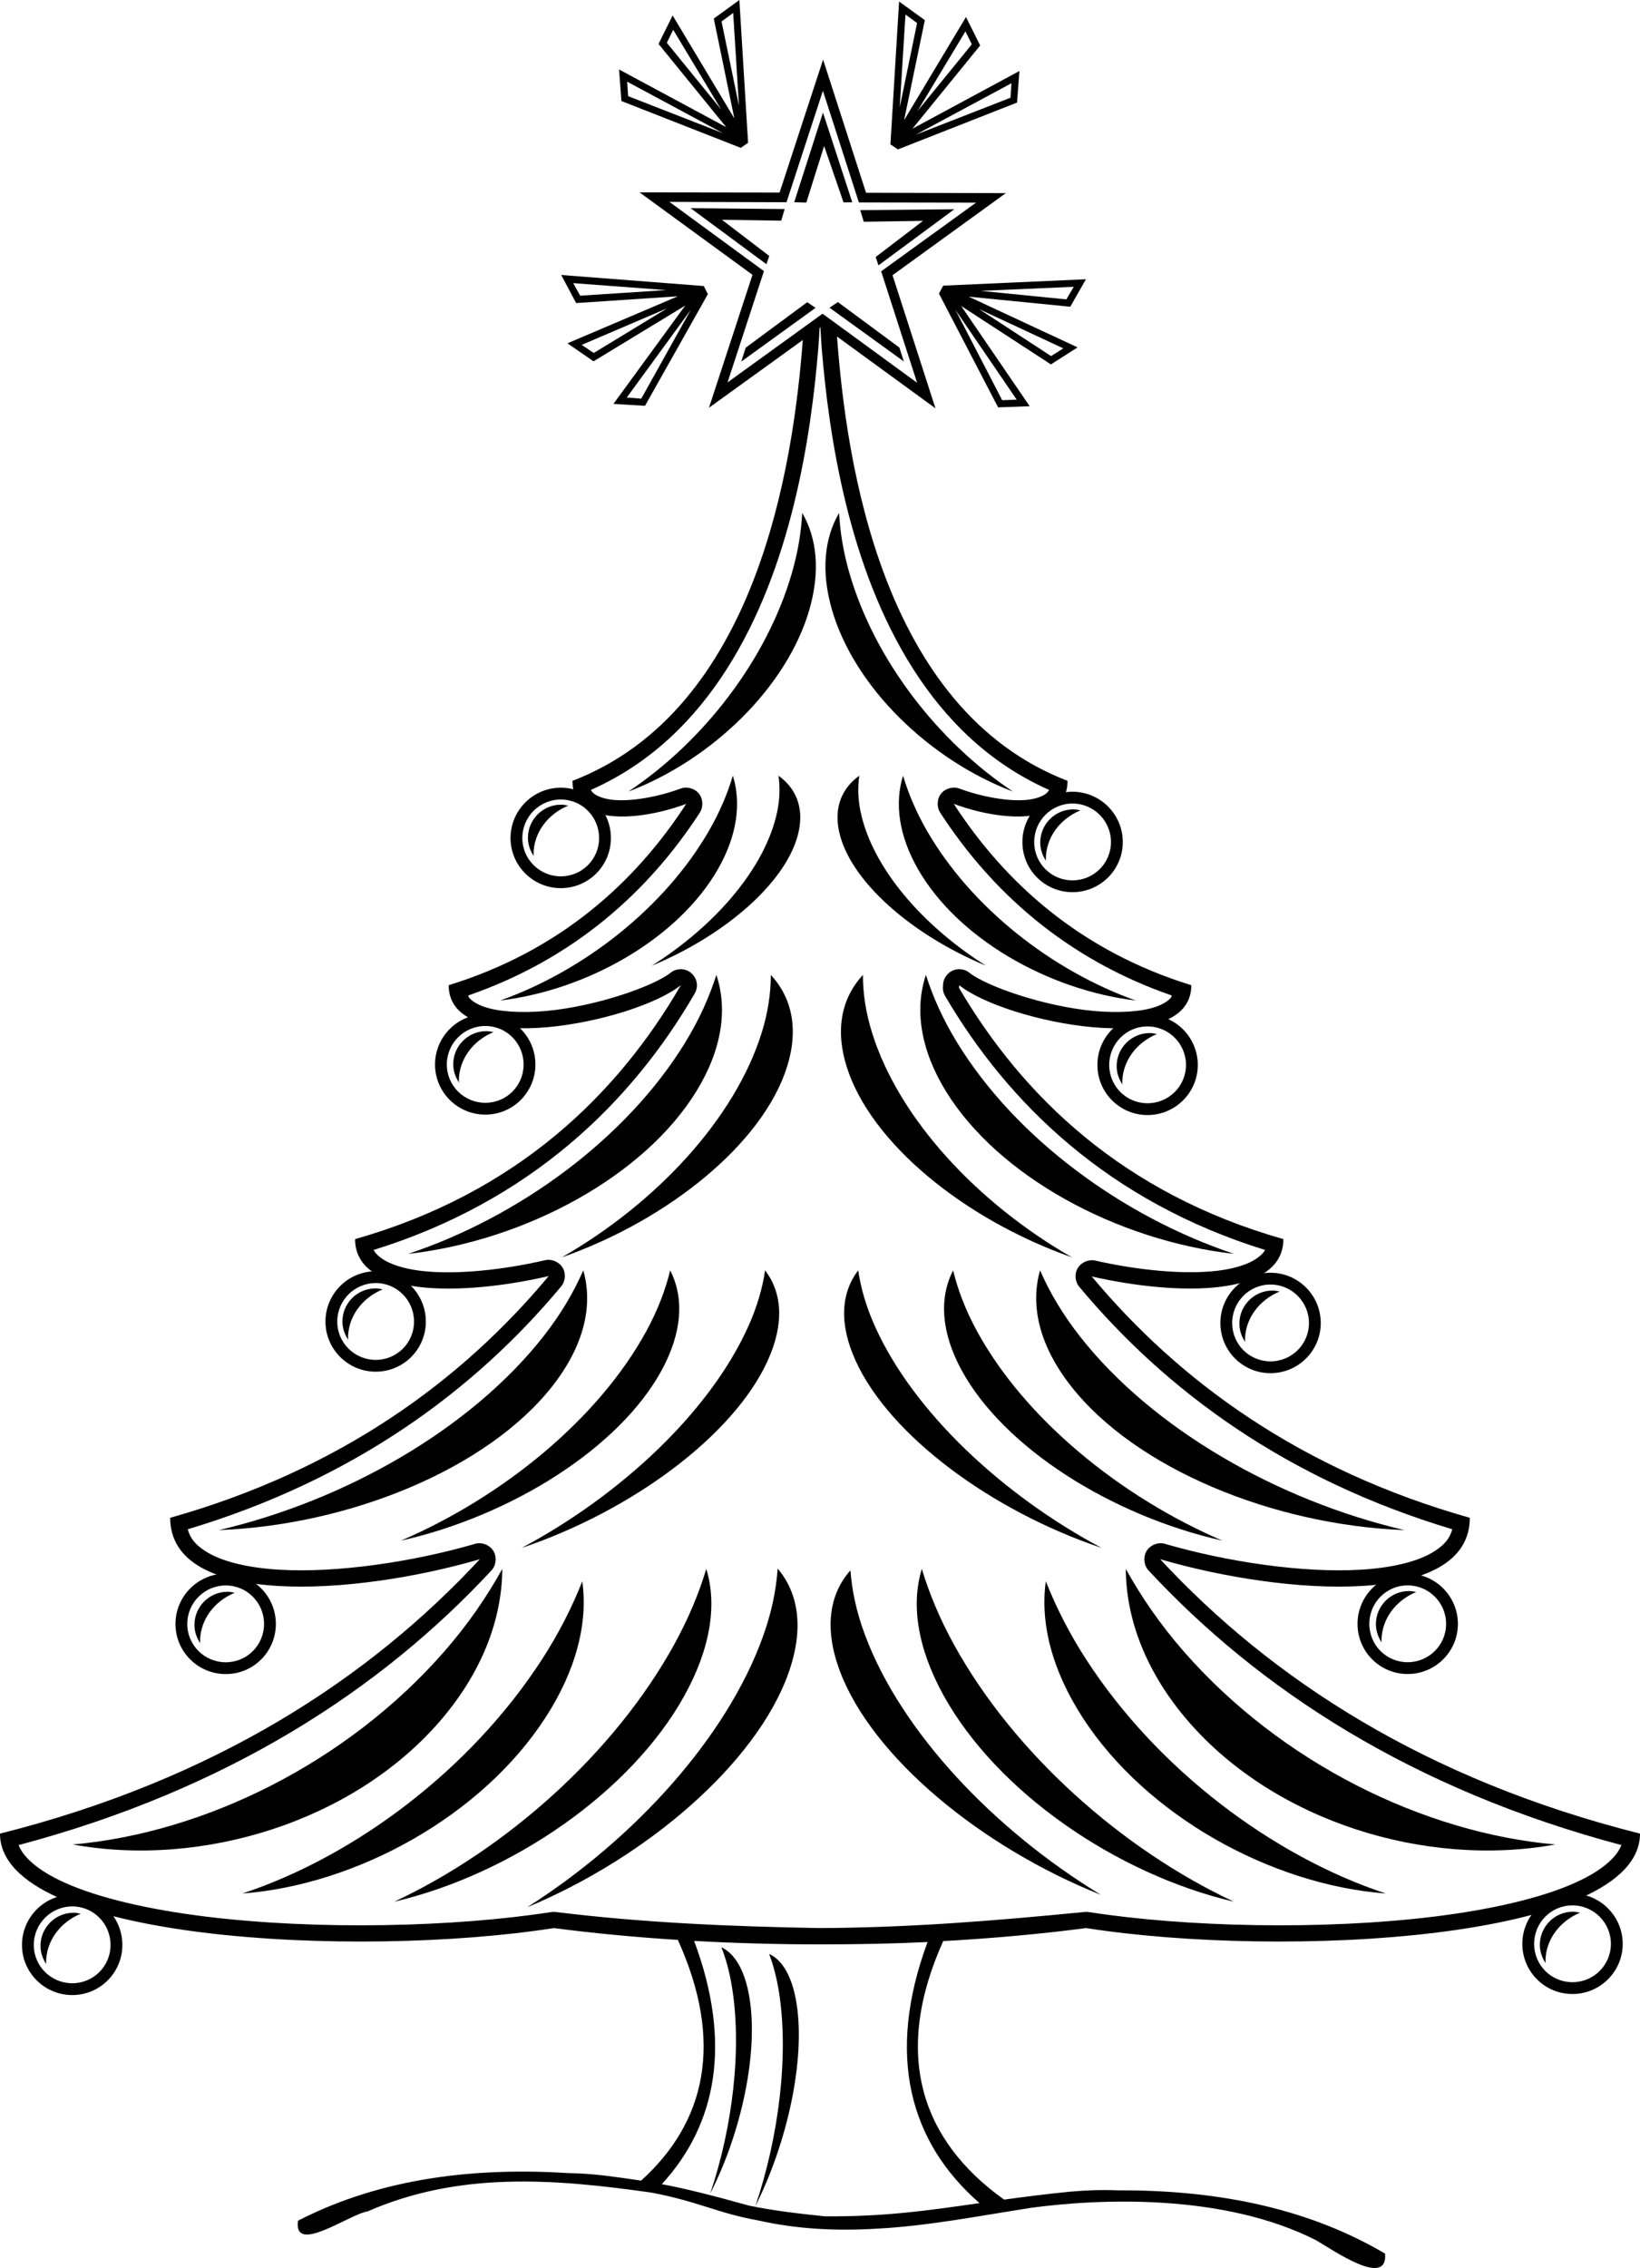 <?xml version="1.0" encoding="UTF-8" standalone="no"?>
<!-- Created with Inkscape (http://www.inkscape.org/) -->
<svg
    xmlns:inkscape="http://www.inkscape.org/namespaces/inkscape"
    xmlns:rdf="http://www.w3.org/1999/02/22-rdf-syntax-ns#"
    xmlns="http://www.w3.org/2000/svg"
    xmlns:cc="http://creativecommons.org/ns#"
    xmlns:dc="http://purl.org/dc/elements/1.1/"
    xmlns:sodipodi="http://sodipodi.sourceforge.net/DTD/sodipodi-0.dtd"
    xmlns:svg="http://www.w3.org/2000/svg"
    xmlns:ns1="http://sozi.baierouge.fr"
    xmlns:xlink="http://www.w3.org/1999/xlink"
    id="svg2"
    sodipodi:docname="sapin_03_xmas_bw.svg"
    inkscape:export-filename="D:\Cliparts\sapin_03_xmas_bw.png"
    viewBox="0 0 265 366.23"
    inkscape:export-xdpi="43.497597"
    version="1.1"
    inkscape:export-ydpi="43.497597"
    inkscape:version="0.47 r22583"
  >
  <sodipodi:namedview
      id="base"
      inkscape:showpageshadow="false"
      inkscape:zoom="2.0042206"
      borderopacity="1.0"
      inkscape:current-layer="layer1"
      inkscape:cx="132.5"
      inkscape:cy="183.11357"
      inkscape:window-maximized="1"
      showgrid="false"
      inkscape:snap-global="false"
      showguides="false"
      bordercolor="#666666"
      inkscape:window-x="-4"
      inkscape:window-y="-4"
      objecttolerance="10000"
      inkscape:window-width="1280"
      inkscape:pageopacity="0.0"
      inkscape:pageshadow="2"
      pagecolor="#ffffff"
      gridtolerance="10"
      inkscape:document-units="px"
      inkscape:window-height="977"
    >
    <inkscape:grid
        id="grid2816"
        enabled="true"
        visible="true"
        snapvisiblegridlinesonly="true"
        type="xygrid"
        empspacing="5"
    />
  </sodipodi:namedview
  >
  <title
      id="title2820"
    >Sapin (03) - Xmas - Black &amp; White</title
  >
  <g
      id="layer1"
      inkscape:label="Calque 1"
      inkscape:groupmode="layer"
      transform="translate(-22.5 -6.293)"
    >
    <g
        id="g8089"
      >
      <path
          id="path3058"
          d="m133 9.625l-7.03 21.469-22.63-0.032 18.25 13.313-7.03 21.469 15.16-10.938c-1.54 20.196-7.38 59.714-37.22 71.184 0 7.31 10.67 6.58 18.38 3.72-8.28 12.74-20.436 23.74-38.38 29.28 0 12.05 30 6.03 37.5 0v0.03c-10.266 17.67-26.548 33.56-52.625 40.97 0 9.4 17.253 9.22 31.281 5.97-14.185 17.01-33.843 31.32-61.156 39.03 0 14.51 29.723 12.61 50.031 6.69-17.928 19.31-42.826 35.57-77.531 44.31 0 17.27 57.646 20.23 89.5 15.25 6.263 0.82 12.98 1.46 20.03 1.91 7.48 16.48 4.52 29.44-5.94 38.87-1.88-0.29-3.845-0.56-6.121-0.84-1.821-0.21-3.663-0.34-5.5-0.37-14.799-0.93-30.05 0.62-43.813 7.68-0.796 5.61 8.278-1.04 11.25-1.5 14.71-6.43 29.874-5.31 45.874-3.03 7.61 1.44 10.63 3.31 17.28 4.5 6.32 1.42 12.71 1.71 19.1 1.32 8.19-0.41 16.94-2.13 25.03-3.38 11.06-1.48 31.04-2.34 45.97 5.25 2.77 1.6 11.62 7.8 11.15 2.16-13.33-7.86-28.48-10.29-43.31-10.22-2.56-0.11-5.11 0-7.66 0.22-3.94 0.4-7.39 0.84-10.59 1.28-13.44-9.59-18.06-23.49-9.84-41.75 8.17-0.45 15.93-1.16 23.09-2.1 31.85 4.98 89.5 2.02 89.5-15.25-34.71-8.74-59.6-25-77.53-44.31 20.31 5.92 50.03 7.82 50.03-6.69-27.28-7.7-46.91-21.99-61.09-38.97 13.97 3.18 30.97 3.31 30.97-6.03-25.89-7.35-42.13-23.05-52.41-40.56 0.02-0.15 0.03-0.28 0.03-0.44 7.5 6.03 37.5 12.05 37.5 0-17.94-5.54-30.1-16.54-38.38-29.28 7.71 2.86 18.38 3.59 18.38-3.72-30.13-11.59-35.77-51.739-37.25-71.746l15.91 11.594-6.94-21.5 18.31-13.25-22.59-0.063-6.94-21.5zm-0.03 5.031l5.81 18.032 18.94 0.031-15.34 11.093 5.81 18-15.28-11.156-15.35 11.094 5.88-17.969-15.28-11.187 18.93 0.062 5.88-18zm-0.41 38.188c0.07 1.083 0.11 2.062 0.22 3.437 0.57 6.929 1.64 15.868 3.94 25.188 4.43 17.988 13.61 37.601 32.81 46.091-0.13 0.2-0.26 0.4-0.47 0.56-0.55 0.46-1.63 0.88-3.12 1.04-2.99 0.3-7.36-0.5-10.91-1.82-1.03-0.38-2.29-0.04-2.97 0.82s-0.73 2.18-0.12 3.09c8.16 12.56 20.16 23.54 37.4 29.5-0.06 0.09-0.04 0.25-0.12 0.34-0.45 0.53-1.25 1.06-2.41 1.47-2.32 0.82-6.03 1.05-10.03 0.69-7.99-0.71-17.4-3.98-20.16-6.19-0.76-0.61-1.86-0.73-2.74-0.31-0.89 0.42-1.5 1.37-1.5 2.34 0 0.03 0.01 0.01 0 0.1-0.08 0.57 0.05 1.16 0.34 1.65 10.23 17.43 26.48 33.19 51.69 41-0.28 0.53-0.74 0.95-1.41 1.41-1.27 0.88-3.44 1.6-6.19 1.94-5.49 0.67-13.04-0.09-19.81-1.63-1.07-0.25-2.27 0.25-2.84 1.19s-0.47 2.23 0.25 3.06c14.09 16.88 33.6 31.14 60.25 39.13-0.43 1.65-1.51 2.79-3.41 3.87-2.54 1.45-6.56 2.37-11.31 2.66-9.5 0.57-21.86-1.3-31.75-4.19-1.08-0.29-2.32 0.2-2.91 1.16-0.58 0.95-0.47 2.29 0.28 3.12 17.83 19.2 42.54 35.38 76.44 44.38-0.29 0.71-0.73 1.41-1.44 2.15-1.29 1.37-3.38 2.75-6.12 3.97-5.49 2.45-13.52 4.29-22.56 5.41-18.09 2.24-40.36 1.72-55.97-0.72-0.25-0.04-0.51-0.04-0.75 0-14.67 1.43-28.13 2.52-42.66 2.59-14.21-0.25-28.48-0.84-42.656-2.59-0.249-0.04-0.502-0.04-0.75 0-15.611 2.44-37.879 2.96-55.969 0.72-9.045-1.12-17.07-2.96-22.563-5.41-2.745-1.22-4.83-2.6-6.125-3.97-0.707-0.74-1.15-1.44-1.438-2.15 33.901-9 58.611-25.18 76.438-44.38 0.75-0.83 0.866-2.17 0.281-3.12-0.586-0.96-1.825-1.45-2.907-1.16-9.896 2.89-22.251 4.76-31.75 4.19-4.749-0.29-8.777-1.21-11.312-2.66-1.901-1.08-2.977-2.22-3.406-3.87 26.686-8 46.21-22.28 60.312-39.19 0.713-0.83 0.821-2.13 0.25-3.06-0.571-0.94-1.777-1.44-2.844-1.19-6.795 1.57-14.437 2.38-20 1.72-2.781-0.33-4.987-1.06-6.281-1.94-0.68-0.46-1.127-0.91-1.406-1.44 25.382-7.88 41.665-23.83 51.875-41.4 0.24-0.41 0.37-0.88 0.37-1.35 0-0.97-0.61-1.92-1.5-2.34-0.88-0.42-1.98-0.3-2.74 0.31-2.76 2.21-12.168 5.48-20.161 6.19-3.997 0.36-7.711 0.13-10.031-0.69-1.161-0.41-1.959-0.94-2.407-1.47-0.077-0.09-0.06-0.25-0.125-0.34 17.243-5.96 29.244-16.94 37.404-29.5 0.61-0.91 0.56-2.23-0.12-3.09s-1.94-1.2-2.97-0.82c-3.55 1.32-7.92 2.12-10.908 1.82-1.491-0.16-2.569-0.58-3.124-1.04-0.209-0.16-0.341-0.36-0.469-0.56 19.201-8.49 28.381-28.103 32.811-46.091 2.3-9.32 3.37-18.259 3.94-25.188 0.11-1.338 0.16-2.293 0.22-3.343l0.12-0.094zm-20.4 260.57c6.53 0.36 13.34 0.56 20.34 0.56 5.94 0 11.76-0.11 17.38-0.38-6.77 18.27-2.89 32.33 8.4 42.16-8.26 1.18-15.28 2.21-25 2.13-4.11-0.42-8.17-0.89-12.22-1.72-6.2-1.72-10.24-2.74-14.12-3.47 8.85-9.65 11.39-22.74 5.22-39.28z"
          style="fill:#000000"
          transform="translate(22.5 6.293)"
      />
      <path
          id="path3105"
          style="fill:#000000"
          d="m138.49 146.67c3.121-5.432 3.82-10.678 2.429-15.122-0.852 2.856-2.083 5.804-3.814 8.815-7.18 12.494-20.262 22.681-33.788 27.493 14.307-1.724 28.805-10.105 35.173-21.186z"
      />
      <path
          id="path3105-1"
          style="fill:#000000"
          d="m135.04 182.48c4.134-6.739 5.059-13.247 3.216-18.761-1.129 3.543-2.758 7.2-5.05 10.937-9.508 15.5-26.833 28.138-44.745 34.109 18.946-2.138 38.146-12.536 46.579-26.284z"
      />
      <path
          id="path3105-1-1"
          style="fill:#000000"
          d="m111.74 230.14c5.117-6.51 6.643-13.015 5.01-18.712-1.527 3.497-3.62 7.073-6.457 10.683-11.769 14.973-32.026 26.503-52.429 31.258 21.264-0.813 43.438-9.948 53.876-23.228z"
      />
      <path
          id="path3105-7"
          style="fill:#000000"
          d="m153.29 104.71c1.769-6.135 1.226-11.509-1.164-15.59-0.163 3.038-0.672 6.257-1.653 9.659-4.069 14.112-14.415 27.339-26.446 35.335 13.51-5.116 25.655-16.888 29.263-29.404z"
      />
      <path
          id="path3105-1-3"
          style="fill:#000000"
          d="m149.68 178.54c1.895-6.033 0.803-11.128-2.626-14.819-0.001 2.923-0.445 6.051-1.495 9.396-4.359 13.877-17.034 27.473-32.292 36.215 17.405-6.119 32.547-18.484 36.413-30.792z"
      />
      <path
          id="path3105-1-7"
          style="fill:#000000"
          d="m175.33 182.48c-4.134-6.739-5.059-13.247-3.216-18.761 1.129 3.543 2.758 7.2 5.05 10.937 9.508 15.5 26.833 28.138 44.745 34.109-18.946-2.138-38.146-12.536-46.579-26.284z"
      />
      <path
          id="path3105-1-3-8"
          style="fill:#000000"
          d="m159.31 178.54c-1.895-6.033-0.803-11.128 2.626-14.819 0.001 2.923 0.445 6.051 1.495 9.396 4.359 13.877 17.034 27.473 32.292 36.215-17.405-6.119-32.547-18.484-36.413-30.792z"
      />
      <path
          id="path3105-1-1-8"
          style="fill:#000000"
          d="m129.42 227.55c3.34-6.139 3.635-11.707 1.373-16.116-0.758 3.105-1.984 6.364-3.836 9.768-7.684 14.12-23.099 26.759-39.68 33.873 17.918-4.021 35.328-15.001 42.143-27.525z"
      />
      <path
          id="path3105-1-1-8-2"
          style="fill:#000000"
          d="m146.54 226.03c2.705-5.935 2.379-10.956-0.414-14.601-0.421 2.878-1.301 5.957-2.801 9.248-6.222 13.652-20.466 27.002-36.516 35.564 17.755-5.972 34.213-18.102 39.732-30.211z"
      />
      <path
          id="path3105-1-1-9"
          style="fill:#000000"
          d="m195.57 230.14c-5.117-6.51-6.643-13.015-5.01-18.712 1.527 3.497 3.62 7.073 6.457 10.683 11.769 14.973 32.026 26.503 52.429 31.258-21.264-0.813-43.438-9.948-53.876-23.228z"
      />
      <path
          id="path3105-1-1-8-1"
          style="fill:#000000"
          d="m177.88 227.55c-3.34-6.139-3.635-11.707-1.373-16.116 0.758 3.105 1.984 6.364 3.836 9.768 7.684 14.12 23.099 26.759 39.68 33.873-17.918-4.021-35.328-15.001-42.143-27.525z"
      />
      <path
          id="path3105-1-1-8-2-3"
          style="fill:#000000"
          d="m160.76 226.03c-2.705-5.935-2.379-10.956 0.414-14.601 0.421 2.878 1.301 5.957 2.801 9.248 6.222 13.652 20.466 27.002 36.516 35.564-17.755-5.972-34.213-18.102-39.732-30.211z"
      />
      <path
          id="path3105-8"
          style="fill:#000000"
          d="m170.85 146.67c-3.121-5.432-3.82-10.678-2.429-15.122 0.852 2.856 2.083 5.804 3.814 8.815 7.18 12.494 20.262 22.681 33.788 27.493-14.307-1.724-28.805-10.105-35.173-21.186z"
      />
      <path
          id="path3105-59-4"
          style="fill:#000000"
          d="m158.08 140.55c-0.831-3.875 0.432-6.957 3.27-9.001-0.266 1.812-0.229 3.783 0.231 5.932 1.91 8.914 9.912 18.246 20.24 24.752-12.135-5.032-22.047-13.777-23.741-21.683z"
      />
      <path
          id="path3105-7-0"
          style="fill:#000000"
          d="m156.92 104.71c-1.769-6.135-1.226-11.509 1.164-15.59 0.163 3.038 0.672 6.257 1.653 9.659 4.069 14.112 14.415 27.339 26.446 35.335-13.51-5.116-25.655-16.888-29.263-29.404z"
      />
      <path
          id="path3105-1-1-9-3"
          style="fill:#000000"
          d="m214.66 284.42c-6.853-7.839-10.205-16.503-10.247-24.781 2.491 4.494 5.556 8.967 9.355 13.313 15.763 18.031 38.809 29.32 60.057 31.184-20.956 3.8-45.185-3.724-59.166-19.716z"
      />
      <path
          id="path3105-1-1-8-1-6"
          style="fill:#000000"
          d="m197.45 283.66c-5.015-7.736-6.899-15.388-5.958-22.024 1.629 4.129 3.758 8.363 6.539 12.653 11.536 17.795 30.183 31.744 48.382 37.763-18.615-1.422-38.731-12.609-48.963-28.392z"
      />
      <path
          id="path3105-1-1-8-2-3-1"
          style="fill:#000000"
          d="m174.95 280.03c-4.23-7.662-5.253-14.714-3.495-20.39 1.181 3.91 2.863 7.998 5.209 12.247 9.73 17.623 27.223 33.079 45.203 41.484-18.955-4.432-38.287-17.709-46.917-33.34z"
      />
      <path
          id="path3105-1-1-8-2-3-1-5"
          style="fill:#000000"
          d="m158.2 276.1c-2.539-6.782-1.74-12.353 1.723-16.234 0.227 3.232 0.955 6.717 2.362 10.477 5.841 15.599 20.752 31.372 38.111 41.928-19.504-7.78-37.016-22.335-42.197-36.171z"
      />
      <path
          id="path3105-1-1-9-3-4"
          style="fill:#000000"
          d="m93.414 284.42c6.853-7.839 10.205-16.503 10.247-24.781-2.491 4.494-5.556 8.967-9.355 13.313-15.763 18.031-38.809 29.32-60.057 31.184 20.956 3.8 45.185-3.724 59.166-19.716z"
      />
      <path
          id="path3105-1-1-8-1-6-2"
          style="fill:#000000"
          d="m110.63 283.66c5.015-7.736 6.899-15.388 5.958-22.024-1.629 4.129-3.758 8.363-6.539 12.653-11.536 17.795-30.183 31.744-48.382 37.763 18.615-1.422 38.731-12.609 48.963-28.392z"
      />
      <path
          id="path3105-1-1-8-2-3-1-0"
          style="fill:#000000"
          d="m133.13 280.03c4.23-7.662 5.253-14.714 3.495-20.39-1.181 3.91-2.863 7.998-5.209 12.247-9.73 17.623-27.223 33.079-45.203 41.484 18.955-4.432 38.287-17.709 46.917-33.34z"
      />
      <path
          id="path3105-1-1-8-2-3-1-5-9"
          style="fill:#000000"
          d="m149.88 276.53c2.539-7.076 1.74-12.889-1.723-16.939-0.227 3.373-0.955 7.008-2.362 10.932-5.841 16.277-20.752 32.735-38.111 43.749 19.504-8.117 37.016-23.306 42.197-37.742z"
      />
      <path
          id="path6186"
          sodipodi:nodetypes="ccccccc"
          style="fill:#000000"
          d="m134.09 39.906 12.261 9.056 0.454-1.34-7.652-5.841 9.577 0.146 0.562-1.875-15.202-0.146z"
      />
      <path
          id="path3002-2-2"
          sodipodi:nodetypes="ccccc"
          style="fill:#000000"
          d="m168.55 64.663-12.01-8.68 1.347-0.913 9.937 7.344 0.726 2.248z"
      />
      <path
          id="path6186-0"
          sodipodi:nodetypes="ccccccc"
          style="fill:#000000"
          d="m176.71 40.081-12.261 9.056-0.454-1.34 7.652-5.841-9.577 0.146-0.562-1.875 15.202-0.146z"
      />
      <path
          id="path6186-0-4"
          sodipodi:nodetypes="ccccccc"
          style="fill:#000000"
          d="m155.48 24.472 4.736 14.488-1.415 0.009-3.135-9.102-2.876 9.136-1.957-0.056 4.647-14.476z"
      />
      <path
          id="path3002-2-2-6"
          sodipodi:nodetypes="ccccc"
          style="fill:#000000"
          d="m142.27 64.687 12.01-8.68-1.347-0.913-9.937 7.344-0.726 2.248z"
      />
      <path
          id="path3105-1-1-8-2-3-1-5-9-7-73"
          style="fill:#000000"
          d="m143.59 328.8c-0.727-4.343-2.353-7.051-4.522-8.071 0.697 1.777 1.277 3.837 1.68 6.245 1.673 9.991 0.154 22.778-3.494 33.537 5.081-9.93 7.82-22.85 6.336-31.711z"
      />
      <path
          id="path3105-1-1-8-2-3-1-5-9-7-73-3"
          style="fill:#000000"
          d="m151.23 329.93c-0.685-4.42-2.287-7.142-4.451-8.122 0.681 1.797 1.241 3.886 1.62 6.337 1.575 10.167-0.078 23.286-3.845 34.392 5.194-10.3 8.072-23.589 6.675-32.607z"
      />
      <path
          id="path3105-59-4-5"
          style="fill:#000000"
          d="m151.56 140.55c0.831-3.875-0.432-6.957-3.27-9.001 0.266 1.812 0.229 3.783-0.231 5.932-1.91 8.914-9.912 18.246-20.24 24.752 12.135-5.032 22.047-13.777 23.741-21.683z"
      />
      <path
          id="rect6476"
          d="m119.47 0l-4.13 3 3.32 16.125-9.97-16.625-2.28 4.594 10.93 13.437-17.31-9.312 0.38 5.093 19.28 7.563 1.19-0.813-1.41-23.062zm-1 2.094l0.94 15-2.82-13.625 1.88-1.375zm-9.69 2.719l7.75 12.876-8.78-10.782 1.03-2.094zm-7.44 8.376l15.47 8.312-15.31-5.969-0.16-2.343z"
          style="fill:#000000"
          transform="translate(22.5 6.293)"
      />
      <path
          id="rect6476-3"
          d="m90.688 44.406l2.406 4.532 16.436-1.094-17.842 7.594 4.218 2.906 14.814-9-11.595 15.875 5.095 0.312 10.16-18.031-0.66-1.312-23.032-1.782zm1.937 1.313l14.995 1.125-13.87 0.906-1.125-2.031zm15.185 4.062l-11.872 7.219-1.938-1.312 13.81-5.907zm3.81 0.25l-8 14.344-2.34-0.187 10.34-14.157z"
          style="fill:#000000"
          transform="translate(22.5 6.293)"
      />
      <path
          id="rect6476-2"
          d="m145.28 0.25l-1.4 23.062 1.21 0.813 19.25-7.563 0.38-5.093-17.28 9.312 10.94-13.437-2.29-4.594-10 16.656 3.35-16.156-4.16-3zm1.03 2.094l1.88 1.375-2.81 13.625 0.93-15zm9.69 2.719l1.03 2.094-8.78 10.782 7.75-12.876zm7.44 8.376l-0.16 2.343-15.31 5.969 15.47-8.312z"
          style="fill:#000000"
          transform="translate(22.5 6.293)"
      />
      <path
          id="rect6476-2-9"
          d="m175.47 45.094l-23.06 1.031-0.69 1.281 9.56 18.375 5.1-0.187-11.07-16.188 14.5 9.438 4.31-2.75-17.59-8.188 16.41 1.625 2.53-4.437zm-1.97 1.218l-1.19 2.032-13.84-1.375 15.03-0.657zm-15.31 3.594l13.62 6.344-1.97 1.25-11.65-7.594zm-3.81 0.125l9.9 14.5-2.34 0.094-7.56-14.594z"
          style="fill:#000000"
          transform="translate(22.5 6.293)"
      />
      <path
          id="path6709-8-8-8-3"
          style="fill:#000000"
          d="m195.8 134.14c-4.476 0-8.094 3.649-8.094 8.125s3.618 8.094 8.094 8.094 8.125-3.618 8.125-8.094-3.649-8.125-8.125-8.125zm0 1.906c3.429 0 6.219 2.79 6.219 6.219 0 3.429-2.79 6.188-6.219 6.188-3.429 0-6.188-2.759-6.188-6.188s2.759-6.219 6.188-6.219z"
      />
      <path
          id="path6709-7-8-9-0-7-8-7"
          style="fill:#000000"
          d="m195.93 136.99c-2.946 0-5.344 2.398-5.344 5.344 0 1.096 0.371 2.122 0.938 2.969-0.003-0.096-0.031-0.185-0.031-0.281 0-3.49 2.286-6.502 5.594-7.875-0.376-0.084-0.755-0.156-1.156-0.156z"
      />
      <path
          id="path6709-8-8-8"
          style="fill:#000000"
          d="m207.92 170.13c-4.476 0-8.094 3.649-8.094 8.125s3.618 8.094 8.094 8.094 8.125-3.618 8.125-8.094-3.649-8.125-8.125-8.125zm0 1.906c3.429 0 6.219 2.79 6.219 6.219 0 3.429-2.79 6.188-6.219 6.188-3.429 0-6.188-2.759-6.188-6.188s2.759-6.219 6.188-6.219z"
      />
      <path
          id="path6709-7-8-9-0-7-8-7-7"
          style="fill:#000000"
          d="m208.28 173.11c-2.946 0-5.344 2.398-5.344 5.344 0 1.096 0.371 2.122 0.938 2.969-0.003-0.096-0.031-0.185-0.031-0.281 0-3.49 2.286-6.502 5.594-7.875-0.376-0.084-0.755-0.156-1.156-0.156z"
      />
      <path
          id="path6709-8-8"
          style="fill:#000000"
          d="m227.79 211.81c-4.476 0-8.094 3.649-8.094 8.125s3.618 8.094 8.094 8.094 8.125-3.618 8.125-8.094-3.649-8.125-8.125-8.125zm0 1.906c3.429 0 6.219 2.79 6.219 6.219 0 3.429-2.79 6.188-6.219 6.188-3.429 0-6.188-2.759-6.188-6.188s2.759-6.219 6.188-6.219z"
      />
      <path
          id="path6709-7-8-9-0-7-8-7-7-3"
          style="fill:#000000"
          d="m228.11 214.69c-2.946 0-5.344 2.398-5.344 5.344 0 1.096 0.371 2.122 0.938 2.969-0.003-0.096-0.031-0.185-0.031-0.281 0-3.49 2.286-6.502 5.594-7.875-0.376-0.084-0.755-0.156-1.156-0.156z"
      />
      <path
          id="path6709-8"
          style="fill:#000000"
          d="m249.95 260.39c-4.476 0-8.094 3.649-8.094 8.125s3.618 8.094 8.094 8.094 8.125-3.618 8.125-8.094-3.649-8.125-8.125-8.125zm0 1.906c3.429 0 6.219 2.79 6.219 6.219 0 3.429-2.79 6.188-6.219 6.188-3.429 0-6.188-2.759-6.188-6.188s2.759-6.219 6.188-6.219z"
      />
      <path
          id="path6709-7-8-9-0-7-8-7-7-9"
          style="fill:#000000"
          d="m250.17 263.21c-2.946 0-5.344 2.398-5.344 5.344 0 1.096 0.371 2.122 0.938 2.969-0.003-0.096-0.031-0.185-0.031-0.281 0-3.49 2.286-6.502 5.594-7.875-0.376-0.084-0.755-0.156-1.156-0.156z"
      />
      <path
          id="path6709"
          style="fill:#000000"
          d="m276.58 312.06c-4.476 0-8.094 3.649-8.094 8.125s3.618 8.094 8.094 8.094 8.125-3.618 8.125-8.094-3.649-8.125-8.125-8.125zm0 1.906c3.429 0 6.219 2.79 6.219 6.219 0 3.429-2.79 6.188-6.219 6.188-3.429 0-6.188-2.759-6.188-6.188s2.759-6.219 6.188-6.219z"
      />
      <path
          id="path6709-7-8-9-0-7-8-7-7-5"
          style="fill:#000000"
          d="m276.66 314.99c-2.946 0-5.344 2.398-5.344 5.344 0 1.096 0.371 2.122 0.938 2.969-0.003-0.096-0.031-0.185-0.031-0.281 0-3.49 2.286-6.502 5.594-7.875-0.376-0.084-0.755-0.156-1.156-0.156z"
      />
      <path
          id="path6709-8-8-8-3-9"
          style="fill:#000000"
          d="m113.12 133.49c4.476 0 8.094 3.649 8.094 8.125s-3.618 8.094-8.094 8.094-8.125-3.618-8.125-8.094 3.649-8.125 8.125-8.125zm0 1.906c-3.429 0-6.219 2.79-6.219 6.219 0 3.429 2.79 6.188 6.219 6.188 3.429 0 6.188-2.759 6.188-6.188s-2.759-6.219-6.188-6.219z"
      />
      <path
          id="path6709-7-8-9-0-7-8-7-6"
          style="fill:#000000"
          d="m113.15 136.23c-2.946 0-5.344 2.398-5.344 5.344 0 1.096 0.371 2.122 0.938 2.969-0.003-0.096-0.031-0.185-0.031-0.281 0-3.49 2.286-6.502 5.594-7.875-0.376-0.084-0.755-0.156-1.156-0.156z"
      />
      <path
          id="path6709-8-8-8-8"
          style="fill:#000000"
          d="m100.92 170.06c4.476 0 8.094 3.649 8.094 8.125s-3.618 8.094-8.094 8.094-8.125-3.618-8.125-8.094 3.649-8.125 8.125-8.125zm0 1.906c-3.429 0-6.219 2.79-6.219 6.219 0 3.429 2.79 6.188 6.219 6.188 3.429 0 6.188-2.759 6.188-6.188s-2.759-6.219-6.188-6.219z"
      />
      <path
          id="path6709-7-8-9-0-7-8-7-7-4"
          style="fill:#000000"
          d="m101.08 172.8c-2.946 0-5.344 2.398-5.344 5.344 0 1.096 0.371 2.122 0.938 2.969-0.003-0.096-0.031-0.185-0.031-0.281 0-3.49 2.286-6.502 5.594-7.875-0.376-0.084-0.755-0.156-1.156-0.156z"
      />
      <path
          id="path6709-8-8-5"
          style="fill:#000000"
          d="m83.214 211.57c4.476 0 8.094 3.649 8.094 8.125s-3.618 8.094-8.094 8.094-8.125-3.618-8.125-8.094 3.649-8.125 8.125-8.125zm0 1.906c-3.429 0-6.219 2.79-6.219 6.219 0 3.429 2.79 6.188 6.219 6.188 3.429 0 6.188-2.759 6.188-6.188s-2.759-6.219-6.188-6.219z"
      />
      <path
          id="path6709-7-8-9-0-7-8-7-7-3-5"
          style="fill:#000000"
          d="m83.173 214.34c-2.946 0-5.344 2.398-5.344 5.344 0 1.096 0.371 2.122 0.938 2.969-0.003-0.096-0.031-0.185-0.031-0.281 0-3.49 2.286-6.502 5.594-7.875-0.376-0.084-0.755-0.156-1.156-0.156z"
      />
      <path
          id="path6709-8-7"
          style="fill:#000000"
          d="m58.979 260.4c4.476 0 8.094 3.649 8.094 8.125s-3.618 8.094-8.094 8.094-8.125-3.618-8.125-8.094 3.649-8.125 8.125-8.125zm0 1.906c-3.429 0-6.219 2.79-6.219 6.219 0 3.429 2.79 6.188 6.219 6.188 3.429 0 6.188-2.759 6.188-6.188s-2.759-6.219-6.188-6.219z"
      />
      <path
          id="path6709-7-8-9-0-7-8-7-7-9-4"
          style="fill:#000000"
          d="m59.264 263.33c-2.946 0-5.344 2.398-5.344 5.344 0 1.096 0.371 2.122 0.938 2.969-0.003-0.096-0.031-0.185-0.031-0.281 0-3.49 2.286-6.502 5.594-7.875-0.376-0.084-0.755-0.156-1.156-0.156z"
      />
      <path
          id="path6709-88"
          style="fill:#000000"
          d="m34.177 312.23c4.476 0 8.094 3.649 8.094 8.125s-3.618 8.094-8.094 8.094-8.125-3.618-8.125-8.094 3.649-8.125 8.125-8.125zm0 1.906c-3.429 0-6.219 2.79-6.219 6.219 0 3.429 2.79 6.188 6.219 6.188 3.429 0 6.188-2.759 6.188-6.188s-2.759-6.219-6.188-6.219z"
      />
      <path
          id="path6709-7-8-9-0-7-8-7-7-5-0"
          style="fill:#000000"
          d="m34.385 315.16c-2.946 0-5.344 2.398-5.344 5.344 0 1.096 0.371 2.122 0.938 2.969-0.003-0.096-0.031-0.185-0.031-0.281 0-3.49 2.286-6.502 5.594-7.875-0.376-0.084-0.755-0.156-1.156-0.156z"
      />
    </g
    >
  </g
  >
</svg
>
